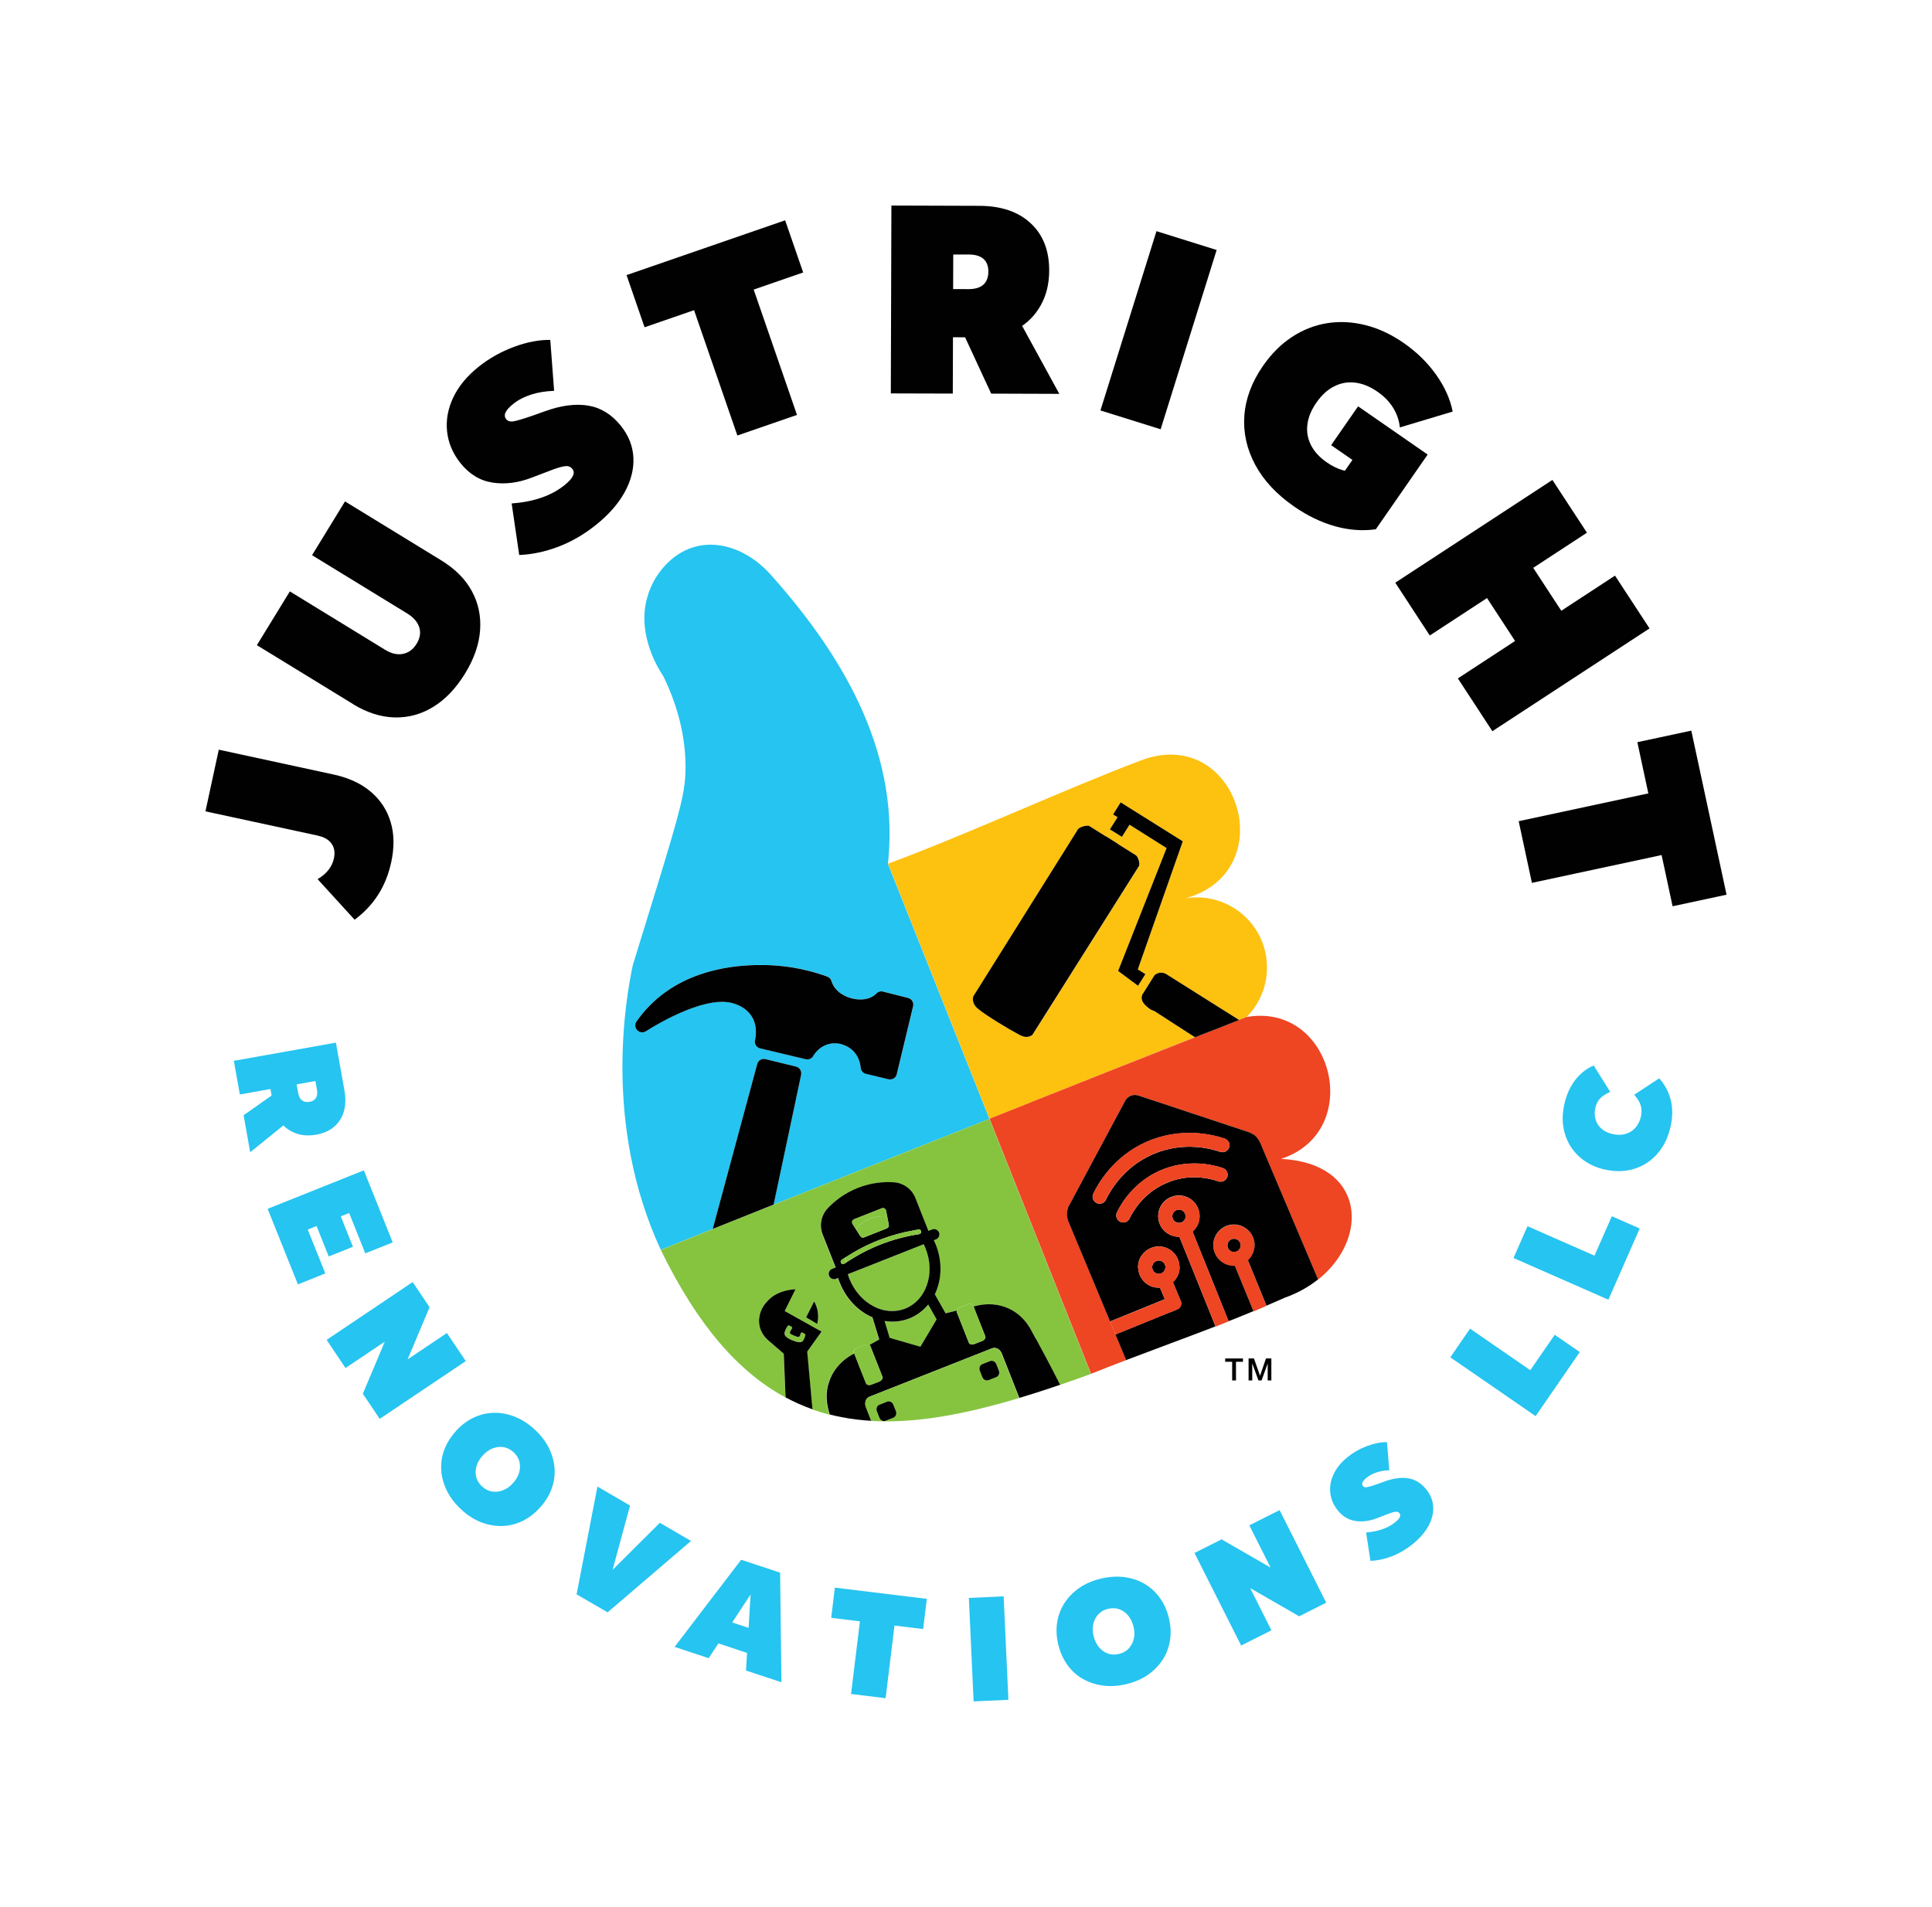 <svg xmlns="http://www.w3.org/2000/svg" id="Layer_1" viewBox="0 0 337.68 333.36"><defs><style>      .st0 {        fill: none;      }      .st1 {        fill: #86c440;      }      .st2 {        fill: #26c4f0;      }      .st3 {        fill: #010101;      }      .st4 {        fill: #ee4523;      }      .st5 {        fill: #f26522;      }      .st6 {        fill: #fdc110;      }    </style></defs><g><path class="st3" d="M55.68,146.1l-19.77-4.27,2.33-10.78,20.06,4.34c2.63.57,4.79,1.56,6.48,2.99,1.69,1.42,2.85,3.18,3.49,5.29.64,2.1.67,4.45.11,7.05-.91,4.23-3.05,7.58-6.4,10.05l-6.47-7.09c1.58-.93,2.53-2.14,2.85-3.61.22-1.03.09-1.89-.4-2.58-.49-.69-1.25-1.15-2.27-1.37Z"></path><path class="st3" d="M61.73,123.09l-16.83-10.31,5.76-9.4,16.62,10.19c1.12.69,2.17.93,3.16.73.99-.2,1.78-.79,2.38-1.77.6-.98.75-1.93.46-2.87-.3-.93-1-1.74-2.12-2.43l-16.62-10.18,5.76-9.4,16.83,10.31c2.43,1.49,4.22,3.29,5.35,5.39,1.14,2.1,1.61,4.38,1.43,6.85-.18,2.47-1.06,4.99-2.64,7.56-1.58,2.57-3.43,4.51-5.55,5.81-2.12,1.3-4.38,1.91-6.79,1.84-2.4-.07-4.81-.84-7.21-2.31Z"></path><path class="st3" d="M100.04,81.97c-.21-.26-.45-.41-.75-.47-.3-.06-.75,0-1.35.16-.6.16-1.48.47-2.63.93l-2.42.92c-2.34.9-4.61,1.19-6.8.85-2.19-.33-4.06-1.47-5.62-3.42-1.34-1.69-2.12-3.54-2.33-5.54-.21-2,.16-3.97,1.09-5.94.94-1.96,2.42-3.75,4.44-5.36,1.85-1.47,3.91-2.63,6.18-3.47,2.26-.84,4.38-1.24,6.33-1.21l.67,8.9c-2.97.11-5.36.87-7.16,2.3-.67.53-1.11,1.02-1.32,1.46s-.18.84.11,1.2c.26.33.67.46,1.22.38.54-.08,1.61-.39,3.19-.93l2.3-.82c2.9-1.05,5.45-1.38,7.66-1,2.21.38,4.1,1.56,5.68,3.54,1.37,1.72,2.09,3.58,2.18,5.59.09,2.01-.44,4.03-1.56,6.06-1.13,2.03-2.83,3.95-5.09,5.74-2.03,1.61-4.18,2.86-6.47,3.73-2.28.87-4.56,1.35-6.84,1.45l-1.32-9.01c3.84-.28,6.9-1.34,9.19-3.16.77-.61,1.27-1.16,1.5-1.63.23-.47.2-.89-.08-1.25Z"></path><path class="st3" d="M121.31,54.22l-8.65,2.99-3.15-9.12,27.72-9.58,3.15,9.12-8.65,2.99,7.57,21.91-10.42,3.6-7.57-21.91Z"></path><path class="st3" d="M155.81,35.93l15.35.05c3.81.01,6.8,1.02,8.97,3.03,2.17,2.01,3.26,4.77,3.25,8.28,0,2.33-.51,4.37-1.5,6.12-.99,1.75-2.35,3.12-4.1,4.1-1.74.98-3.78,1.46-6.11,1.46l-10.53-.03.03-8.42,8.12.02c1.15,0,2.01-.26,2.59-.78.57-.52.86-1.28.87-2.26,0-.98-.28-1.73-.85-2.24-.57-.51-1.44-.77-2.58-.77h-2.71s-.08,24.31-.08,24.31l-10.83-.03.1-32.83ZM166.68,54.67l10.73.03,7.74,14.15-11.91-.04-6.55-14.15Z"></path><path class="st3" d="M202.13,40.41l10.52,3.29-9.79,31.34-10.52-3.29,9.79-31.34Z"></path><path class="st3" d="M237.36,71.02l12.17,8.44-9.06,13.06c-2.34.33-4.73.15-7.15-.53-2.42-.68-4.79-1.83-7.11-3.43-3.08-2.13-5.35-4.57-6.82-7.31-1.47-2.74-2.11-5.6-1.9-8.57.21-2.97,1.29-5.87,3.25-8.71,1.48-2.13,3.17-3.82,5.08-5.07,1.9-1.25,3.95-2.05,6.12-2.4,2.18-.35,4.41-.24,6.69.33,2.28.56,4.52,1.61,6.7,3.12,2.29,1.59,4.19,3.45,5.69,5.57,1.5,2.12,2.46,4.26,2.88,6.43l-9.23,2.77c-.13-1.25-.53-2.4-1.19-3.46-.66-1.06-1.57-1.99-2.73-2.79-1.3-.9-2.59-1.42-3.88-1.58-1.29-.16-2.52.06-3.68.65-1.17.59-2.21,1.54-3.12,2.86-.88,1.27-1.4,2.53-1.56,3.8-.16,1.27.05,2.47.62,3.6.57,1.13,1.49,2.14,2.76,3.02.92.64,1.83,1.09,2.74,1.36.91.27,1.88.38,2.91.34l-3.04.59,1.88-2.71-3.72-2.58,4.71-6.79Z"></path><path class="st3" d="M271.33,83.89l6.04,9.23-27.47,17.97-6.03-9.23,27.47-17.97ZM282.27,100.62l6.04,9.23-27.47,17.97-6.03-9.23,27.47-17.97ZM264.99,94.69l10.53,16.1-8.08,5.28-10.53-16.1,8.08-5.28Z"></path><path class="st3" d="M288.1,138.69l-1.92-8.95,9.43-2.02,6.16,28.68-9.43,2.02-1.92-8.95-22.67,4.86-2.31-10.78,22.67-4.86Z"></path></g><g><path class="st2" d="M58.71,182.26l1.49,8.34c.37,2.07.11,3.79-.76,5.17-.88,1.38-2.27,2.24-4.18,2.58-1.27.22-2.42.16-3.47-.21s-1.93-.97-2.63-1.82c-.7-.85-1.17-1.91-1.39-3.17l-1.02-5.72,4.57-.81.79,4.41c.11.62.34,1.07.68,1.33.34.26.78.34,1.31.25.54-.1.91-.33,1.13-.69.22-.36.28-.85.16-1.48l-.26-1.47-13.21,2.35-1.05-5.88,17.83-3.18ZM49.61,190l1.04,5.83-6.92,5.59-1.15-6.47,7.03-4.95Z"></path><path class="st2" d="M63.59,204.57l5.05,12.61-4.79,1.92-2.83-7.06-7.23,2.9,3.07,7.66-4.79,1.92-5.29-13.21,16.82-6.73ZM58.49,209.95l3.2,7.99-4.23,1.7-3.2-7.99,4.24-1.7Z"></path><path class="st2" d="M72.13,224.12l2.95,4.39-3.97,9.44-.15-.13,7.15-4.8,3.3,4.91-15.04,10.1-2.95-4.39,3.97-9.43.15.13-7.15,4.8-3.3-4.92,15.03-10.1Z"></path><path class="st2" d="M79.74,250.09c.95-1.02,1.99-1.79,3.13-2.32,1.14-.52,2.32-.79,3.55-.8,1.22-.01,2.43.22,3.64.71,1.2.49,2.34,1.23,3.42,2.23s1.9,2.08,2.47,3.24.9,2.36.98,3.58c.08,1.22-.11,2.42-.55,3.6-.44,1.18-1.14,2.28-2.09,3.31-.95,1.02-2,1.79-3.13,2.32-1.14.52-2.32.79-3.54.8-1.22.01-2.43-.22-3.63-.7s-2.33-1.22-3.41-2.22c-1.07-1-1.9-2.08-2.47-3.24-.57-1.16-.91-2.36-.99-3.58-.08-1.23.1-2.43.54-3.61.45-1.18,1.14-2.28,2.09-3.31ZM84.39,254.41c-.54.58-.91,1.21-1.1,1.87s-.21,1.3-.06,1.91c.16.62.5,1.16,1.01,1.64.52.48,1.09.78,1.72.89.62.11,1.26.05,1.9-.19.64-.23,1.23-.64,1.77-1.23s.91-1.21,1.1-1.87c.19-.66.21-1.3.06-1.91-.16-.62-.5-1.16-1.01-1.65-.52-.48-1.09-.77-1.71-.89-.62-.11-1.25-.05-1.89.18-.64.24-1.23.64-1.77,1.23Z"></path><path class="st2" d="M106.98,274.73l-.14-.08,8.49-8.45,5.45,3.17-14.58,12.48-5.42-3.15,3.64-18.84,5.7,3.32-3.14,11.56Z"></path><path class="st2" d="M131.2,278.42l.16.05-7.49,11.39-5.96-1.97,11.63-15.23,6.81,2.25.23,19.16-6.19-2.05.82-13.6ZM133.49,289.91l-10.85-3.6,2.36-3.68,8.79,2.91-.3,4.36Z"></path><path class="st2" d="M150.3,283.42l-5.02-.61.64-5.28,16.07,1.96-.64,5.28-5.01-.61-1.55,12.7-6.04-.74,1.55-12.7Z"></path><path class="st2" d="M169.34,279.33l6.08-.28.83,18.09-6.08.28-.83-18.09Z"></path><path class="st2" d="M184.96,287.46c-.32-1.36-.38-2.65-.18-3.89s.63-2.37,1.3-3.39,1.54-1.9,2.61-2.63,2.32-1.26,3.75-1.6c1.43-.34,2.78-.42,4.07-.26s2.46.56,3.52,1.17c1.06.62,1.95,1.43,2.69,2.46.74,1.02,1.27,2.22,1.59,3.57s.38,2.65.18,3.89-.63,2.37-1.3,3.39-1.54,1.9-2.6,2.63c-1.06.73-2.31,1.26-3.74,1.6-1.43.34-2.78.42-4.07.25-1.29-.17-2.46-.56-3.53-1.17-1.07-.61-1.97-1.43-2.7-2.46-.74-1.03-1.27-2.22-1.59-3.57ZM191.14,285.99c.19.77.5,1.43.94,1.95.44.53.96.9,1.56,1.11.6.21,1.24.24,1.93.07.69-.16,1.25-.47,1.69-.93s.74-1.02.9-1.68.15-1.38-.04-2.15-.5-1.43-.94-1.95c-.44-.53-.96-.9-1.56-1.11-.6-.21-1.24-.23-1.93-.07-.69.16-1.25.47-1.69.93-.44.46-.74,1.02-.9,1.68-.16.66-.15,1.38.04,2.16Z"></path><path class="st2" d="M208.78,271.47l4.73-2.38,8.87,5.11-.15.13-3.87-7.69,5.29-2.66,8.15,16.18-4.73,2.38-8.87-5.11.15-.13,3.87,7.69-5.29,2.66-8.15-16.17Z"></path><path class="st2" d="M244.61,264.53c-.11-.14-.25-.23-.42-.26s-.41,0-.74.09c-.33.09-.81.27-1.45.52l-1.33.51c-1.29.5-2.54.67-3.75.49-1.21-.18-2.25-.8-3.11-1.87-.75-.93-1.18-1.95-1.3-3.05-.12-1.1.07-2.19.59-3.28.51-1.08,1.32-2.07,2.43-2.97,1.02-.82,2.15-1.46,3.4-1.93,1.25-.47,2.41-.7,3.49-.68l.4,4.91c-1.64.07-2.96.5-3.94,1.29-.37.29-.61.57-.72.81s-.1.47.06.66c.15.18.37.25.67.21.3-.05.88-.22,1.76-.52l1.27-.46c1.59-.59,3-.78,4.22-.58,1.22.2,2.27.85,3.14,1.93.76.95,1.17,1.97,1.22,3.08.05,1.11-.23,2.22-.85,3.35-.62,1.12-1.54,2.18-2.79,3.18-1.12.9-2.3,1.59-3.56,2.08-1.26.49-2.51.76-3.77.82l-.76-4.97c2.12-.17,3.8-.76,5.06-1.77.42-.34.7-.64.82-.91.13-.26.11-.49-.05-.69Z"></path><path class="st2" d="M253.49,237.27l3.45-5.01,10.53,7.26,4.27-6.19,4.38,3.02-7.72,11.2-14.91-10.28Z"></path><path class="st2" d="M264.53,219.92l2.45-5.57,11.71,5.15,3.03-6.89,4.87,2.14-5.47,12.45-16.58-7.29Z"></path><path class="st2" d="M280.55,204.46c-1.36-.3-2.55-.81-3.58-1.52-1.03-.71-1.86-1.58-2.5-2.6-.63-1.02-1.04-2.16-1.23-3.4-.19-1.25-.13-2.57.19-3.96.36-1.61.98-2.99,1.87-4.16.89-1.16,1.97-2.02,3.25-2.57l2.89,4.62c-.8.36-1.4.75-1.79,1.17-.39.42-.66.96-.81,1.61-.16.74-.15,1.43.04,2.07.19.64.55,1.17,1.06,1.61.52.44,1.16.75,1.94.92.81.18,1.56.17,2.24-.03.69-.2,1.26-.56,1.73-1.09.47-.53.79-1.18.96-1.96.15-.69.14-1.33-.04-1.93-.18-.6-.56-1.22-1.14-1.87l4.37-2.87c1.01,1.13,1.68,2.41,2.03,3.83s.33,2.95-.04,4.6c-.42,1.89-1.19,3.47-2.29,4.73-1.1,1.27-2.45,2.15-4.03,2.65-1.58.5-3.28.55-5.12.14Z"></path></g><g><path class="st5" d="M216.58,178.3h.02c.42-.16.85-.32,1.27-.49h0c-.41.16-.86.33-1.29.49Z"></path><path class="st3" d="M216.14,218.77c.28-.12.5-.34.62-.63.12-.29.12-.6,0-.89-.25-.59-.93-.87-1.52-.62h0c-.28.12-.5.34-.62.63-.12.29-.12.6,0,.89.12.29.34.51.63.63.29.12.57.07.89,0Z"></path><path class="st4" d="M218.13,220.34c1.09-1.01,1.5-2.61.88-4.05-.78-1.83-2.9-2.69-4.74-1.92-.88.38-1.57,1.07-1.93,1.96-.37.89-.36,1.88,0,2.77.38.89,1.07,1.59,1.96,1.95.5.2,1.02.29,1.55.26h0s3.24,7.93,3.24,7.93c.75-.31,1.51-.63,2.27-.96l-3.24-7.93ZM214.62,218.15c-.12-.29-.12-.61,0-.89.11-.29.34-.51.62-.63h0c.59-.25,1.27.03,1.51.62.12.29.12.61,0,.89-.12.28-.34.51-.62.62-.32.07-.61.13-.89,0-.29-.11-.52-.34-.63-.62Z"></path><g><path class="st0" d="M124.57,214.84c-.52.21-1.04.42-1.53.61,7.85-3.15,19.5-7.79,29.77-11.88-5.74,2.28-11.9,4.73-17.59,7.01-3.86,1.54-7.5,2.99-10.65,4.26Z"></path><path class="st2" d="M155.2,150.98c.07-.59.16-1.6.22-2.86,1-19.3-9.95-35.59-20.67-47.62-5.26-5.9-13.54-7.7-19.06-1.01-1.76,2.14-2.38,4.25-2.62,5.15-1.74,6.52,2.15,12.5,2.9,13.62,3.23,6.68,3.85,12.19,3.85,15.82,0,4.22-.81,7.26-5.1,21.28-1.14,3.72-2.52,8.22-4.11,13.34h0c-1.14,5.39-5.33,27.76,4.89,49.79,1.56-.65,4.21-1.71,7.54-3.04.49-.2,1.01-.41,1.53-.61,2.59-9.61,5.19-19.24,7.78-28.85.17-.62.81-1,1.44-.85.98.25,2.27.56,2.41.59.2.05,1.8.44,2.93.72.63.16,1.02.78.89,1.41-1.6,7.58-3.21,15.15-4.81,22.73,5.69-2.27,11.86-4.73,17.59-7.01,8.84-3.51,16.64-6.61,20.14-8l-17.75-44.6ZM156.75,187.76c-.16.64-.8,1.03-1.44.88-1.33-.32-2.64-.64-3.96-.95-.52-.12-.87-.56-.92-1.09-.07-.86-.4-2.18-1.58-3.17-.16-.14-1.91-1.56-4.15-.9-1.38.41-2.17,1.38-2.58,2.08-.26.45-.8.65-1.3.54-2.66-.64-5.32-1.28-7.97-1.91-.64-.16-1.02-.78-.89-1.41.22-1.09.33-2.72-.56-4.16-.84-1.36-2.17-1.9-2.77-2.14-4.64-1.9-13.2,3.11-15.74,4.71-.43.27-.97.24-1.37-.07,0,0-.02,0-.02,0-.5-.39-.61-1.1-.25-1.61.58-.84,1.36-1.82,2.35-2.83,7.05-7.12,17.12-7.06,19.88-7.04,2.58.02,6.52.34,11.13,2.02.35.12.63.42.74.78.07.25.17.51.33.79,1.28,2.3,5.2,3.2,7.16,1.73.14-.11.26-.22.37-.34.3-.31.74-.44,1.16-.34,1.46.37,2.92.74,4.38,1.11.64.16,1.02.8.87,1.44-.95,3.96-1.91,7.93-2.86,11.89Z"></path><path class="st2" d="M110.61,168.72h0s0,0,0,0h0Z"></path><path class="st2" d="M155.2,150.98l-44.59,17.74s0,0,0,0c14.86-5.92,29.73-11.83,44.59-17.75Z"></path><path class="st1" d="M152.81,203.58c-10.27,4.09-21.92,8.73-29.77,11.88-3.3,1.32-5.94,2.39-7.54,3.05,6.48,13.28,13.67,21.4,21.79,25.77-.1-2.54-.2-5.08-.31-7.63h-.01s-2.73-2.36-2.73-2.36c-.93-.8-1.52-1.94-1.58-3.17-.01-.22,0-.45.02-.69.17-1.64,1.14-2.67,1.59-3.13,1.69-1.75,4.17-1.89,4.76-1.91l-1.89,3.8,6.44,3.59-2.52,3.53h0s.92,10.07.92,10.07c.98.35,1.97.65,2.97.91l-.18-.65c-.45-1.61-.46-3.24-.04-4.7.08-.27.17-.54.28-.82.72-1.79,2.1-3.3,3.9-4.29l.36-.2-.06-.15c-.12-.29.14-.66.56-.83l1.34-.53c.3-.12.6-.1.8.02l1.72-.97-1.19-3.89c-.22-.09-.43-.18-.65-.29-2.27-1.19-4.08-3.24-5.08-5.78-.1-.26-.19-.52-.27-.79l-.37.15c-.11.04-.23.07-.34.07-.37,0-.73-.22-.87-.59-.19-.48.05-1.02.53-1.21l.63-.25-2.27-5.74c-.62-1.58-.28-3.38.89-4.61,1.15-1.21,2.84-2.59,5.2-3.53,2.41-.96,4.63-1.12,6.33-1.02,1.7.1,3.18,1.18,3.81,2.76l2.27,5.74.63-.25c.48-.19,1.03.05,1.21.53.19.48-.05,1.02-.53,1.21l-.37.15c.12.25.24.5.34.76,1,2.54,1.09,5.27.24,7.69-.12.34-.26.67-.41.99l1.89,3.32,1.96-.48c.06-.22.26-.44.57-.56l1.34-.53c.43-.17.86-.07.98.22l.06.15.41-.1c1.99-.5,4.02-.34,5.72.45.32.15.58.29.81.43,1.3.77,2.4,1.97,3.18,3.46.17.32.43.81.78,1.45.89,1.65,2.41,4.47,4.2,8.01,1.78-.61,3.59-1.25,5.42-1.92l-17.74-44.59c-3.58,1.43-11.36,4.52-20.14,8.01ZM142.83,231.43l-1.93-1.14,1.41-2.79c1.16,2,.53,3.93.53,3.93Z"></path><path class="st1" d="M163.71,230.65l-1.48-2.6c-.89,1.08-2,1.92-3.31,2.44-.96.38-1.96.57-2.97.57-.45,0-.9-.05-1.35-.12l.9,2.94,5.37,1.56,2.83-4.78Z"></path><path class="st1" d="M140.27,232.95c-.13-.07-.29,0-.32.15-.03.13-.06.26-.1.36-.06.18-.26.3-.44.24-.35-.1-.84-.3-1.15-.47-.17-.09-.23-.31-.14-.47.08-.15.19-.33.31-.52.07-.11.04-.26-.08-.32l-.37-.2c-.1-.05-.22-.03-.29.07-.32.46-.64,1.07-.53,1.5.05.2.21.47.96.84.06.03,1.43.69,1.98.45.1-.04.18-.11.25-.19.2-.23.34-.6.43-.99.02-.1-.02-.2-.11-.25l-.39-.21Z"></path><path class="st1" d="M148.47,223.52c.84,2.12,2.33,3.83,4.21,4.81,1.83.96,3.8,1.1,5.56.41,1.76-.69,3.1-2.15,3.78-4.1.7-2,.62-4.27-.21-6.39-.1-.26-.22-.51-.34-.76l-13.26,5.24c.08.26.17.53.27.79Z"></path><path class="st1" d="M172.94,195.57c-3.49,1.39-11.31,4.49-20.14,8.01,8.78-3.49,16.56-6.58,20.14-8.01Z"></path><path class="st1" d="M115.5,218.5c1.6-.66,4.24-1.72,7.54-3.05-3.32,1.33-5.97,2.4-7.54,3.05Z"></path><path class="st6" d="M201.88,176.81c-.24-.15-.55-.19-.84-.39-.99-.71-1.75-1.44-1.44-2.45v-.04s2.18-3.44,2.18-3.44c.5-.48,1.22-.59,1.93-.29l12.86,8.1c.43-.16.87-.33,1.29-.49h0c3.76-3.75,4.67-9.54,2.25-14.27-2.42-4.73-7.66-7.37-12.9-6.51,17.18-4.75,9.05-30.65-7.94-24.05-12.86,4.86-30.83,13.13-44.06,18l17.74,44.59c2.76-1.1,5.53-2.19,8.29-3.29,8.66-3.45,18.85-7.56,27.61-10.99-2.35-1.49-4.68-2.99-6.96-4.49ZM178.16,180.88c-1.79-.95-5.81-3.35-7.29-4.6-.61-.51-.97-1.33-.75-2.1l18.18-29.02c.16-.6,1.76-.98,2.11-.76l2.83,1.78.02-.02,2.1,1.31v.03s3.26,2.06,3.26,2.06c.32.2.75,1.48.45,1.88l-18.61,29.49c-.76.53-1.51.37-2.28-.05ZM195.43,169.73l8.47-21.48-6.48-4.07-1.33,2.12-2.1-1.31,1.33-2.12-.77-.5,1.32-2.11,10.86,6.82-7.86,22.39,1.32.83-1.27,2.03-3.48-2.59Z"></path><path class="st4" d="M230.38,223.68l-10.1-23.84c-.17-.38-.54-1.03-1.22-1.53-.2-.14-.4-.25-.58-.33-6.46-2.15-12.94-4.3-19.4-6.44-.16-.07-.76-.26-1.42,0-.7.28-1,.88-1.06,1.03-3.3,6.14-6.59,12.3-9.88,18.44-.11.28-.25.79-.21,1.43.04.51.17.92.29,1.18l7.23,17.38.95,2.27,1.87,4.48c-2.05.79-4.11,1.58-6.15,2.4l-17.74-44.59c2.5-.98,5.3-2.1,8.29-3.3,4.63-1.83,9.26-3.67,13.89-5.51,4.6-1.82,9.19-3.62,13.79-5.43,2.56-1.01,5.11-2.03,7.67-3.04.43-.16.85-.34,1.28-.5,15.17-2.63,20.72,20.04,6.02,24.8,14.74.76,15.5,13.91,6.5,21.08Z"></path><path class="st5" d="M208.91,181.34s-.04-.03-.07-.04c-8.76,3.43-18.94,7.53-27.61,10.99,4.63-1.84,9.26-3.68,13.89-5.51,4.59-1.82,9.19-3.62,13.78-5.43Z"></path><path class="st3" d="M198.61,149.56l-3.27-2.06v-.03s-2.09-1.31-2.09-1.31l-.02.02-2.83-1.78c-.35-.22-1.95.16-2.11.76l-18.18,29.02c-.23.77.14,1.59.75,2.1,1.48,1.25,5.5,3.65,7.29,4.6.78.42,1.53.57,2.28.05l18.61-29.49c.3-.4-.13-1.68-.45-1.88Z"></path><polygon class="st3" points="198.87 169.46 206.73 147.07 195.87 140.26 194.55 142.37 195.33 142.86 193.99 144.98 196.09 146.29 197.42 144.17 203.9 148.25 195.43 169.73 198.91 172.32 200.19 170.29 198.87 169.46"></polygon><path class="st3" d="M203.71,170.2c-.7-.3-1.42-.19-1.93.29l-2.16,3.44v.04c-.33,1,.43,1.74,1.42,2.45.29.2.6.23.84.39,2.29,1.49,4.62,3,6.96,4.49,2.76-1.08,5.36-2.09,7.73-3l-12.86-8.1Z"></path><path class="st3" d="M208.84,181.29s.05.03.07.04c2.56-1.01,5.12-2.02,7.68-3.03h-.02c-2.37.89-4.98,1.9-7.73,2.99Z"></path><path class="st3" d="M140.02,187.86c.13-.63-.26-1.26-.89-1.41-1.14-.28-2.73-.67-2.93-.72-.15-.04-1.43-.35-2.41-.59-.63-.15-1.27.22-1.44.85-2.59,9.61-5.19,19.23-7.78,28.84,3.15-1.26,6.79-2.72,10.65-4.26,1.6-7.57,3.2-15.15,4.81-22.72Z"></path><path class="st3" d="M128.63,175.54c.6.24,1.93.79,2.77,2.15.89,1.44.79,3.07.56,4.16-.13.64.26,1.26.89,1.41,2.66.63,5.31,1.27,7.97,1.9.5.12,1.04-.09,1.3-.53.41-.7,1.2-1.67,2.58-2.08,2.24-.67,3.99.76,4.15.9,1.18,1,1.5,2.31,1.58,3.17.05.52.4.97.91,1.09,1.32.32,2.64.63,3.96.95.64.15,1.29-.24,1.44-.88.95-3.96,1.91-7.92,2.86-11.89.15-.64-.23-1.28-.87-1.44-1.46-.37-2.92-.74-4.38-1.11-.42-.11-.86.02-1.16.33-.11.11-.23.23-.37.33-1.96,1.48-5.87.58-7.16-1.72-.15-.27-.26-.54-.33-.78-.1-.36-.38-.65-.73-.78-4.61-1.67-8.55-2-11.13-2.02-2.76-.02-12.83-.08-19.88,7.05-.99,1-1.77,1.99-2.35,2.83-.36.52-.24,1.22.25,1.61,0,0,.01,0,.02.01.4.31.94.34,1.37.07,2.54-1.6,11.1-6.61,15.74-4.72Z"></path><path class="st3" d="M206.51,213.69h0c.59-.25.87-.93.62-1.52-.12-.29-.34-.51-.63-.63-.29-.12-.61-.07-.89,0-.28.12-.5.34-.62.63-.12.29-.12.6,0,.89.25.59.93.87,1.52.62Z"></path><path class="st3" d="M202.99,222.58s0,0,0,0c.28-.12.5-.34.62-.63.12-.29.12-.6,0-.89-.25-.59-.93-.87-1.52-.62h0c-.59.25-.87.93-.62,1.52.12.29.34.51.63.63.29.12.6.12.89,0Z"></path><path class="st3" d="M219.06,198.31c-.2-.14-.4-.25-.58-.33-6.47-2.15-12.94-4.29-19.4-6.44-.16-.06-.75-.26-1.42,0-.71.28-1,.88-1.07,1.03-3.29,6.15-6.59,12.3-9.88,18.44-.1.28-.25.78-.21,1.43.03.51.17.92.28,1.18l7.24,17.38,9.57-3.89-.85-2.01h0c-.53.02-1.06-.06-1.57-.26-1.29-.53-2.17-1.74-2.25-3.24-.08-1.49.85-2.85,2.22-3.43h.01c.89-.38,1.87-.38,2.76-.01,1.29.53,2.17,1.74,2.25,3.24.06,1.05-.4,2.04-1.16,2.73h0s1.37,3.3,1.37,3.3c.22.52,0,1.12-.48,1.38,0,0,0,0,0,0h-.01s-.06.04-.09.06c-.41.17-.83.34-1.24.52v-.02s-9.59,3.9-9.59,3.9l1.87,4.48c5.2-1.98,10.43-3.88,15.62-5.89l-6.31-15.66h0c-1.44.03-2.82-.79-3.42-2.2h0c-.78-1.84.08-3.96,1.92-4.74h.02c.89-.38,1.87-.38,2.76-.02.89.37,1.59,1.06,1.96,1.95.37.89.38,1.87.01,2.76-.21.52-.55.97-.96,1.33h0c1.25,3.07,4.05,10.07,6.3,15.68,1.46-.57,2.91-1.16,4.35-1.76l-3.24-7.92h0c-.52.02-1.04-.06-1.54-.26-.89-.37-1.59-1.06-1.96-1.95-.37-.89-.38-1.87-.01-2.77.36-.89,1.05-1.58,1.93-1.96h0c1.83-.78,3.96.09,4.74,1.92.61,1.44.2,3.05-.88,4.05h0s3.24,7.93,3.24,7.93c1.07-.46,2.13-.91,3.19-1.39,2.25-.8,4.2-1.9,5.83-3.2l-10.1-23.84c-.17-.39-.54-1.04-1.22-1.53ZM214.51,205.75c-.12.34-.37.6-.68.73-.27.11-.58.13-.88.03-1.44-.5-5.25-1.5-9.35.42-3.77,1.71-5.57,4.82-6.17,6.07-.29.61-1.02.87-1.63.58-.61-.29-.87-1.02-.58-1.63.71-1.5,2.86-5.2,7.37-7.25,4.91-2.22,9.44-1.1,11.16-.5.64.22.98.92.76,1.56ZM214.83,200.59c-.12.34-.37.6-.68.73-.27.11-.58.13-.88.03-1.81-.62-6.5-1.81-11.65.38-.13.05-.25.11-.38.17-4.85,2.2-7.17,6.2-7.94,7.82-.29.61-1.02.87-1.63.58-.61-.29-.87-1.02-.58-1.63.89-1.86,3.55-6.46,9.14-8.99,6.12-2.75,11.71-1.36,13.84-.63.64.22.98.92.76,1.56Z"></path><path class="st4" d="M208.45,215.32h0c.42-.37.75-.81.97-1.33.37-.89.36-1.87-.02-2.77-.37-.89-1.06-1.58-1.96-1.95-.89-.37-1.87-.36-2.77.02h-.02c-1.84.78-2.69,2.9-1.91,4.74.58,1.37,1.91,2.19,3.31,2.19h.11s6.31,15.67,6.31,15.67c.76-.29,1.52-.6,2.28-.9-2.26-5.6-5.06-12.6-6.3-15.67ZM204.99,213.06c-.11-.29-.11-.6,0-.88.11-.29.34-.51.62-.63.29-.07.61-.12.89,0,.29.12.51.34.63.63.25.59-.03,1.27-.62,1.52-.15.06-.29.09-.44.09-.46,0-.89-.27-1.08-.72Z"></path><path class="st5" d="M204.56,229.41c.41-.17.83-.34,1.24-.52.03-.01.06-.03.09-.05l-1.34.55v.02Z"></path><path class="st5" d="M205.91,228.84s0,0,0,0c0,0,0,0-.01,0h.01Z"></path><path class="st4" d="M206.39,227.45l-1.37-3.3h0c.76-.7,1.22-1.69,1.16-2.74-.09-1.51-.97-2.72-2.26-3.24-.89-.37-1.87-.37-2.77,0h0c-1.37.58-2.31,1.95-2.23,3.43.09,1.51.97,2.72,2.26,3.25.51.2,1.04.28,1.57.25v.02l.85,2.01-9.57,3.88.95,2.27,9.58-3.9,1.34-.54s0,0,.02,0c.48-.27.7-.87.48-1.38ZM201.48,221.96c-.25-.59.03-1.27.61-1.52h0c.59-.25,1.27.03,1.51.62.12.29.12.61,0,.89-.12.28-.33.49-.6.62,0,0-.02,0-.02,0h0c-.29.11-.6.12-.88,0-.29-.11-.52-.34-.63-.62Z"></path><path class="st4" d="M214.07,199.03c-2.13-.73-7.72-2.13-13.84.63-5.58,2.53-8.25,7.13-9.14,8.99-.29.61-.03,1.34.58,1.63.61.29,1.34.03,1.63-.58.77-1.62,3.09-5.62,7.94-7.82.13-.06.25-.11.38-.17,5.15-2.18,9.84-1,11.65-.38.3.1.61.08.88-.03.31-.13.56-.39.68-.73.22-.64-.12-1.34-.76-1.56Z"></path><path class="st4" d="M213.75,204.19c-1.72-.59-6.25-1.71-11.16.5-4.51,2.05-6.65,5.75-7.37,7.25-.29.61-.03,1.34.58,1.63.61.29,1.34.03,1.63-.58.6-1.26,2.4-4.36,6.17-6.07,4.1-1.92,7.91-.91,9.35-.42.3.1.61.08.88-.03.31-.13.56-.39.68-.73.22-.64-.12-1.34-.76-1.56Z"></path><path class="st3" d="M181.06,234.07c-.34-.64-.61-1.13-.78-1.45-.78-1.49-1.87-2.68-3.18-3.46-.24-.14-.49-.28-.81-.43-1.7-.79-3.73-.95-5.72-.45l-.41.1.34.87.34.88,1.37,3.46c.11.29-.14.66-.56.83l-1.33.52c-.43.17-.87.07-.98-.22l-1.52-3.86-.34-.87-.25-.62c-.03-.08-.02-.18,0-.27l-1.96.48-1.88-3.32c.15-.32.29-.65.41-1,.85-2.42.76-5.15-.24-7.69-.11-.26-.22-.52-.34-.76l.38-.15c.47-.19.71-.74.52-1.21-.19-.48-.74-.72-1.21-.53l-.64.25v.02s0-.02,0-.02h0l-2.27-5.74c-.62-1.58-2.11-2.66-3.81-2.76-1.69-.11-3.92.05-6.32,1.01-2.36.94-4.05,2.32-5.2,3.53-1.17,1.24-1.51,3.04-.88,4.61l2.27,5.74-.64.25c-.48.19-.71.74-.52,1.22.14.37.5.59.87.59.11,0,.23-.02.34-.07l.37-.15c.08.27.17.53.28.79,1,2.54,2.81,4.59,5.07,5.78.21.11.43.2.65.29l1.19,3.89-1.72.97c.07.05.15.11.18.2l.25.63.34.87,1.52,3.85c.11.29-.14.66-.56.83l-1.33.52c-.43.17-.87.07-.98-.22l-1.37-3.46-.34-.87-.34-.88-.36.2c-1.8,1-3.17,2.5-3.89,4.3-.11.28-.2.55-.28.82-.43,1.46-.41,3.08.04,4.7l.18.65c.34.09.69.17,1.03.25.34.08.68.15,1.02.21,1.71.34,3.46.55,5.25.65l-.94-2.4c-.3-.75-.03-1.57.61-1.82l21.43-8.46c.64-.25,1.39.16,1.69.92l3.06,7.76c1.76-.53,3.54-1.1,5.36-1.7.29-.1.59-.2.89-.3.29-.1.59-.2.88-.3-1.79-3.54-3.31-6.36-4.21-8.01ZM149.26,213.14l4.87-1.92c.32-.12.67.07.74.41l.2,1.03.28,1.46c.05.25-.09.51-.34.61l-3.99,1.58c-.24.1-.52,0-.65-.22l-.79-1.24-.56-.9c-.19-.29-.06-.67.25-.79ZM147.58,220.89c-.07.05-.15.07-.23.07-.13,0-.26-.07-.34-.18-.13-.18-.08-.44.11-.56.22-.16.45-.29.67-.43,1.91-1.24,3.93-2.28,6.05-3.09,1.91-.74,3.89-1.28,5.91-1.63.27-.05.53-.11.79-.15.22-.03.43.12.47.34.03.22-.11.43-.34.47-.09.02-.19.03-.29.05-2.13.34-4.23.91-6.25,1.68-2.21.85-4.33,1.96-6.3,3.28-.08.06-.16.11-.25.16ZM152.67,228.34c-1.87-.98-3.36-2.69-4.21-4.81-.1-.26-.19-.52-.27-.79l13.26-5.24c.12.25.24.5.34.76.83,2.12.92,4.39.21,6.39-.68,1.95-2.02,3.4-3.78,4.1-1.75.69-3.73.55-5.56-.41ZM160.88,235.42l-5.38-1.56-.89-2.94c.45.07.89.12,1.34.12,1.01,0,2.01-.18,2.97-.56,1.31-.52,2.42-1.35,3.31-2.44l1.47,2.6-2.83,4.78Z"></path><polygon class="st3" points="146.04 221.58 146.04 221.58 146.04 221.58 146.04 221.58"></polygon><path class="st3" d="M162.26,215.2v-.02s-.01,0-.01,0c0,0,0,.01.01.02Z"></path><path class="st1" d="M173.37,235.71l-21.43,8.46c-.64.25-.91,1.07-.61,1.83l.94,2.39c7.81.46,16.38-1.16,25.85-4l-3.06-7.76c-.3-.76-1.06-1.17-1.69-.92ZM156.15,247.84l-1.34.53c-.43.17-.92-.08-1.11-.54l-.44-1.11c-.18-.47.01-.98.44-1.15l1.34-.53c.43-.17.92.08,1.11.54l.44,1.11c.18.47-.01.98-.44,1.15ZM174.14,240.73l-1.34.53c-.43.17-.92-.08-1.11-.54l-.44-1.11c-.18-.47.01-.98.44-1.15l1.34-.53c.43-.17.92.08,1.11.54l.44,1.11c.18.47-.01.98-.44,1.15Z"></path><path class="st1" d="M153.66,241.52l-1.33.52c-.43.17-.87.07-.98-.22l-1.37-3.46-.34-.87-.34-.88-.06-.15c-.11-.29.14-.66.56-.83l1.33-.53c.3-.11.61-.1.8.02.07.05.15.11.18.2l.25.63.34.87,1.52,3.85c.11.29-.14.66-.56.83Z"></path><path class="st1" d="M171.65,234.42l-1.33.52c-.43.17-.87.07-.98-.22l-1.52-3.86-.34-.87-.25-.62c-.03-.08-.02-.18,0-.27.06-.22.26-.44.56-.56l1.33-.52c.43-.17.87-.07.98.22l.06.15.34.87.34.88,1.37,3.46c.11.29-.14.66-.56.83Z"></path><path class="st3" d="M156.15,245.57c-.18-.47-.68-.71-1.11-.54l-1.34.53c-.43.17-.62.68-.44,1.15l.44,1.11c.18.47.68.71,1.11.54l1.34-.53c.43-.17.62-.68.44-1.15l-.44-1.11Z"></path><path class="st3" d="M174.14,238.47c-.18-.47-.68-.71-1.11-.54l-1.34.53c-.43.17-.62.68-.44,1.15l.44,1.11c.18.47.68.71,1.11.54l1.34-.53c.43-.17.62-.68.44-1.15l-.44-1.11Z"></path><path class="st1" d="M160.38,215.78c-.2-.25-.41-.49-.63-.72-2.02.36-4,.9-5.91,1.63-2.12.81-4.14,1.86-6.04,3.09,0,.32,0,.63.03.95,1.97-1.32,4.09-2.43,6.3-3.28,2.02-.77,4.12-1.33,6.25-1.68Z"></path><path class="st1" d="M147.79,219.78c-.23.15-.46.28-.68.44-.19.13-.23.38-.11.57.08.12.21.18.34.18.08,0,.16-.02.23-.07.08-.05.16-.1.24-.16-.03-.32-.04-.64-.03-.95Z"></path><path class="st1" d="M160.66,215.73c.22-.03.38-.24.34-.47-.03-.22-.24-.38-.47-.34-.27.04-.53.1-.79.14.22.23.43.46.63.72.1-.02.19-.04.29-.05Z"></path><path class="st1" d="M151.02,216.29l3.99-1.58c.24-.1.38-.35.33-.61l-.28-1.45c-.25-.03-.5-.05-.75-.05-.77,0-1.53.14-2.27.43-.96.38-1.8,1-2.47,1.79l.79,1.25c.14.22.42.31.66.22Z"></path><path class="st1" d="M152.04,213.04c.74-.29,1.51-.43,2.27-.43.25,0,.5.02.75.05l-.2-1.04c-.06-.33-.42-.53-.73-.4l-4.87,1.92c-.32.13-.44.51-.26.8l.56.89c.67-.79,1.51-1.41,2.47-1.79Z"></path><polygon class="st3" points="154.76 234.61 154.76 234.61 154.76 234.61 154.76 234.61"></polygon><path class="st3" d="M140.9,230.29l1.93,1.14s.63-1.92-.53-3.93l-1.41,2.79Z"></path><path class="st3" d="M141.07,236.3l2.52-3.53-6.44-3.59,1.89-3.8c-.59.02-3.07.16-4.76,1.91-.45.46-1.41,1.49-1.59,3.13-.03.24-.03.48-.02.69.05,1.23.65,2.36,1.58,3.17l2.73,2.36h.01c.1,2.54.2,5.09.31,7.63,1.54.83,3.11,1.52,4.71,2.09l-.92-10.07h0ZM140.34,234.39c-.07.08-.16.15-.25.19-.55.24-1.92-.42-1.98-.45-.75-.37-.91-.64-.96-.84-.11-.43.21-1.04.53-1.5.06-.09.19-.12.29-.07l.37.2c.12.06.15.21.08.32-.12.18-.23.37-.31.52-.09.17-.03.38.14.47.32.17.8.37,1.15.47.19.05.38-.06.44-.24.04-.11.07-.23.1-.36.03-.14.19-.22.32-.15l.39.21c.09.05.14.15.11.25-.09.38-.23.75-.43.99Z"></path></g></g><g><path class="st3" d="M214.14,237.47h3.11v.58h-1.22v3.26h-.67v-3.26h-1.22v-.58Z"></path><path class="st3" d="M218.22,237.47h.95l1.06,3.01h.01l1.03-3.01h.94v3.84h-.64v-2.96h0l-1.07,2.96h-.55l-1.07-2.96h-.01v2.96h-.64v-3.84Z"></path></g></svg>